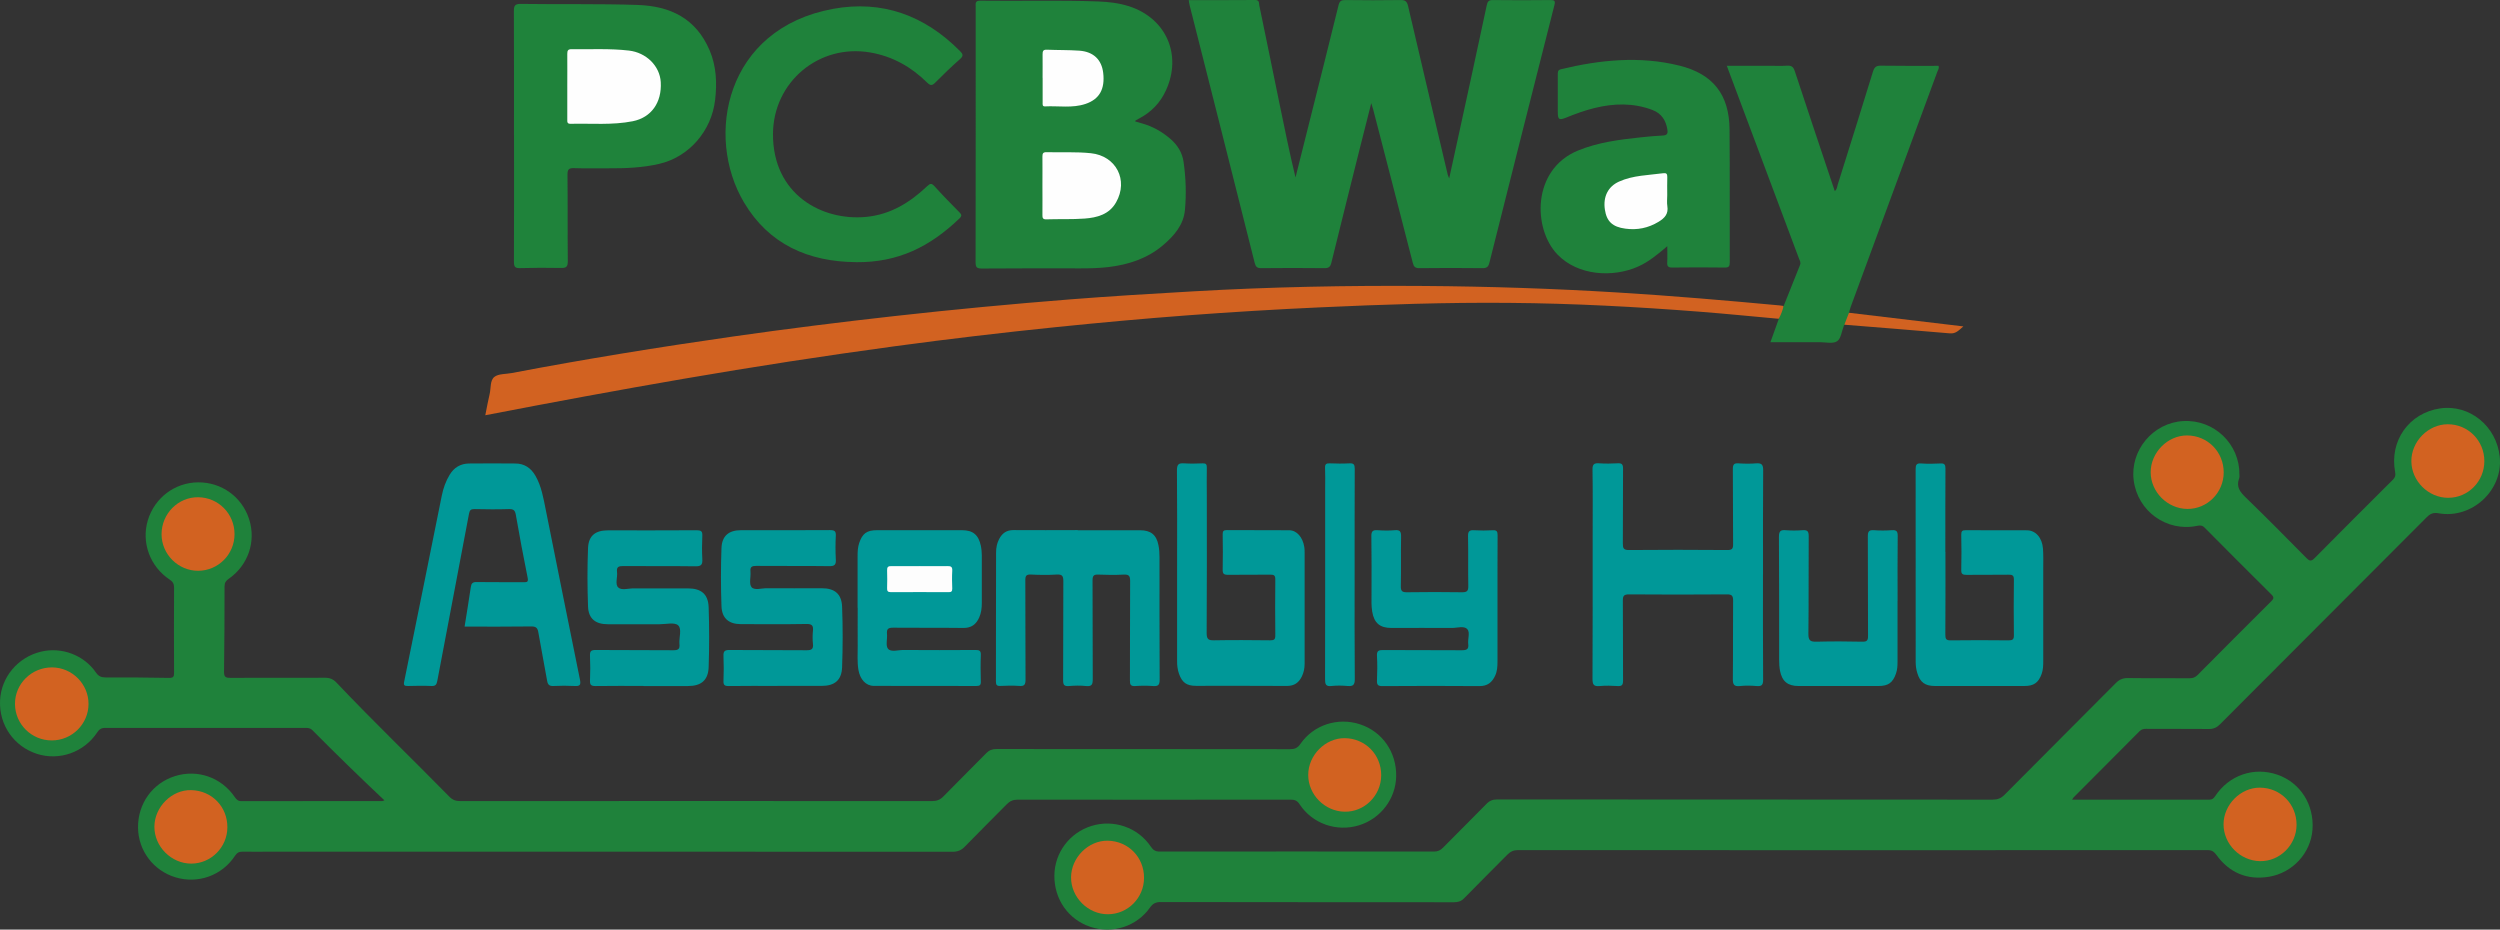 <?xml version="1.0" encoding="UTF-8"?>
<svg id="Layer_1" xmlns="http://www.w3.org/2000/svg" viewBox="0 0 485.43 180.5">
  <rect x="0" y="0" width="485.43" height="180.5" fill="#333333" stroke="none"/>
  <defs>
    <style>
      .cls-1 {
        fill: #1f823b;
      }

      .cls-2 {
        fill: #009898;
      }

      .cls-3 {
        fill: #1f833b;
      }

      .cls-4 {
        fill: #fefefe;
      }

      .cls-5 {
        fill: #d26221;
      }

      .cls-6 {
        fill: #fdfdfd;
      }
    </style>
  </defs>
  <path class="cls-1" d="M402.32,155.27h26.68c.57,0,.83-.24,1.12-.68,2.71-4.09,7.53-5.74,12.08-4.17,4.46,1.54,7.18,5.82,6.82,10.69-.34,4.51-3.83,8.39-8.5,9.14-4.19.67-7.64-.78-10.15-4.24-.47-.65-.89-.94-1.71-.94-44.65.02-89.31.02-133.96,0-.84,0-1.41.28-1.98.85-2.8,2.84-5.65,5.64-8.43,8.5-.59.61-1.2.77-2.01.77-18.95-.02-37.9,0-56.84-.04-.96,0-1.55.23-2.14,1.06-2.58,3.7-7.31,5.18-11.6,3.75-4.28-1.43-7.03-5.38-6.97-10.01.06-4.41,2.97-8.27,7.22-9.58,4.3-1.33,9.01.29,11.51,4.03.46.68.9.95,1.72.95,17.75-.02,35.5-.02,53.25,0,.75,0,1.26-.24,1.77-.76,2.8-2.84,5.64-5.65,8.43-8.5.6-.62,1.22-.86,2.09-.86,32.06.02,64.12.02,96.18.04.95,0,1.63-.25,2.31-.93,7.19-7.25,14.42-14.46,21.61-21.7.7-.71,1.41-1,2.41-.98,3.97.06,7.95,0,11.92.04.65,0,1.11-.18,1.57-.64,4.75-4.79,9.51-9.56,14.29-14.31.53-.52.56-.79.03-1.32-4.34-4.3-8.66-8.63-12.96-12.97-.47-.48-.9-.47-1.49-.35-5.9,1.21-11.54-2.86-12.29-8.86-.73-5.81,3.75-11.17,9.63-11.49,5.98-.33,10.97,4.44,10.9,10.41,0,.24.04.5-.05.71-.63,1.65.18,2.67,1.33,3.77,3.96,3.83,7.84,7.76,11.71,11.68.6.61.94.72,1.59.06,5.05-5.1,10.13-10.18,15.22-15.24.45-.44.56-.85.44-1.47-1.15-6.08,2.69-11.49,8.74-12.38,5.7-.83,10.96,3.44,11.57,9.41.67,6.47-5.38,12.1-11.85,10.96-1-.18-1.61.04-2.3.73-13.38,13.42-26.78,26.82-40.16,40.23-.64.64-1.26.93-2.17.92-4.05-.04-8.11,0-12.16-.03-.51,0-.92.08-1.29.45-4.27,4.3-8.55,8.58-12.83,12.88-.07.07-.12.18-.27.41h-.03,0Z"/>
  <path class="cls-1" d="M74.62,155.38c-4.81-4.53-9.43-9.03-13.98-13.62-.39-.39-.83-.42-1.31-.42H20.38c-.75,0-1.13.3-1.52.89-2.55,3.86-7.35,5.54-11.68,4.15-4.49-1.45-7.38-5.61-7.17-10.35.2-4.55,3.46-8.43,7.97-9.5,4-.95,8.32.66,10.65,4.06.5.72,1.02.95,1.86.95,4.11,0,8.22,0,12.34.09.8,0,.98-.21.97-.98-.03-5.52-.03-11.04,0-16.55,0-.72-.22-1.14-.84-1.55-3.85-2.54-5.55-7.22-4.25-11.54,1.31-4.34,5.23-7.31,9.74-7.35,4.55-.04,8.51,2.8,9.91,7.11,1.41,4.33-.15,8.98-3.96,11.63-.54.38-.8.76-.8,1.45,0,5.54-.02,11.08-.1,16.62,0,.98.3,1.15,1.22,1.15,6.12-.04,12.25.03,18.37-.02.97,0,1.61.28,2.26.96,7.15,7.54,14.64,14.73,21.92,22.15.62.63,1.23.84,2.08.84,30.54-.02,61.08-.02,91.62,0,.91,0,1.56-.24,2.2-.89,2.76-2.83,5.58-5.6,8.34-8.42.58-.59,1.17-.8,1.99-.8,18.99.02,37.97,0,56.96.03.91,0,1.48-.2,2.04-1.02,2.56-3.71,7.28-5.22,11.58-3.81,4.33,1.42,7.1,5.41,7.02,10.09-.08,4.38-3.03,8.26-7.28,9.54-4.31,1.3-9.01-.34-11.48-4.11-.47-.72-.96-.89-1.74-.89-17.67.02-35.34.02-53,0-.88,0-1.5.27-2.09.87-2.71,2.76-5.48,5.47-8.17,8.25-.7.72-1.39,1-2.39,1-44.09-.03-88.18-.02-132.27-.02-1.84,0-3.68.03-5.52,0-.71-.02-1.14.19-1.54.81-2.52,3.84-7.21,5.5-11.56,4.17-4.31-1.32-7.22-5.2-7.26-9.67-.04-4.64,2.8-8.6,7.17-9.98,4.37-1.37,8.99.23,11.6,4.05.34.49.64.81,1.31.81,9.11-.02,18.23-.02,27.34-.02.07,0,.14-.04.42-.13l-.02-.02h0Z"/>
  <path class="cls-1" d="M230.85.02c4.32,0,8.6.02,12.87-.02.86,0,.72.62.8,1.05,1.33,6.37,2.62,12.74,3.93,19.12.98,4.76,1.95,9.52,3.1,14.29.81-3.24,1.62-6.49,2.44-9.73,1.98-7.9,3.98-15.79,5.91-23.69.21-.87.56-1.04,1.36-1.03,3.56.04,7.12.06,10.67,0,.95-.02,1.27.27,1.48,1.17,2.54,10.92,5.13,21.83,7.7,32.74.03.15.11.29.28.72.57-2.61,1.08-4.94,1.59-7.26,1.91-8.77,3.83-17.54,5.7-26.33.16-.77.39-1.05,1.21-1.04,3.72.05,7.44.04,11.15,0,.82,0,1,.16.78,1-4.23,16.66-8.43,33.34-12.62,50.01-.2.8-.53,1.06-1.37,1.05-4.08-.05-8.15-.05-12.23,0-.8,0-1.08-.26-1.27-1.01-2.54-9.93-5.12-19.85-7.69-29.78-.09-.33-.2-.65-.38-1.25-.78,3.07-1.5,5.88-2.2,8.7-1.86,7.43-3.72,14.86-5.55,22.3-.2.82-.55,1.05-1.38,1.04-4.08-.05-8.15-.04-12.23,0-.79,0-1.08-.25-1.27-1.01-4.19-16.67-8.41-33.34-12.63-50.01-.08-.3-.11-.62-.18-1.02h.03,0Z"/>
  <path class="cls-1" d="M220.43,23.58c.49.14.96.28,1.44.42,1.99.57,3.74,1.57,5.31,2.9,1.42,1.21,2.38,2.69,2.64,4.56.44,3.1.55,6.22.26,9.32-.27,2.92-2.12,5.02-4.26,6.84-3.06,2.59-6.69,3.77-10.62,4.24-1.79.21-3.58.25-5.38.25-6.39,0-12.79-.03-19.18.03-1.04,0-1.21-.3-1.21-1.26.03-16.51.02-33.02.02-49.53,0-.62-.18-1.23.89-1.22,7.63.1,15.26-.13,22.89.15,2.03.08,4.05.31,6.01.94,7.2,2.33,10.31,9.41,7.16,16.31-1.1,2.41-2.83,4.22-5.18,5.46-.24.13-.49.26-.73.4-.02.01-.03.07-.08.19,0,0,.02,0,.02,0Z"/>
  <path class="cls-5" d="M345.38,61.9c-5.09-.46-10.18-.97-15.28-1.37-12.31-.96-24.64-1.62-37-1.72-12.27-.11-24.54.31-36.8.87-8.58.39-17.16.91-25.73,1.55-8.52.64-17.04,1.42-25.54,2.29-10.45,1.07-20.88,2.3-31.28,3.71-13.73,1.86-27.41,3.98-41.06,6.33-12.78,2.2-25.53,4.57-38.46,7.07.29-1.43.52-2.78.84-4.1.28-1.15.05-2.67.93-3.35.81-.63,2.2-.52,3.34-.74,14.27-2.72,28.62-5.04,43-7.1,10.43-1.49,20.89-2.8,31.37-3.97,11.35-1.27,22.73-2.34,34.11-3.24,7.97-.63,15.94-1.1,23.92-1.56,14.93-.86,29.87-1.15,44.83-1.04,12.55.09,25.09.5,37.62,1.27,10.49.64,20.96,1.54,31.42,2.51.24.02.47.07.71.1.2,1.02-.03,1.88-.95,2.47v.02h.01Z"/>
  <path class="cls-3" d="M99.8,26.28c0-8.03.02-16.07-.02-24.1,0-1.03.17-1.44,1.34-1.42,7.55.11,15.1-.05,22.65.2,6.42.21,11.36,2.63,14,8.77,1.33,3.1,1.47,6.34,1.09,9.64-.68,6-5.01,11.09-10.87,12.45-3.23.75-6.56.88-9.88.86-2.2-.02-4.4.05-6.59-.03-1.03-.04-1.35.2-1.33,1.29.06,5.59,0,11.19.06,16.79,0,1.1-.33,1.33-1.35,1.3-2.63-.06-5.27-.04-7.91.03-.95.03-1.2-.24-1.2-1.19.04-8.19.02-16.39.02-24.58h-.01Z"/>
  <path class="cls-1" d="M323.73,47.81c-1.92,1.64-3.61,3.03-5.64,3.94-4.86,2.18-11.69,1.82-15.69-2.35-4.79-5-4.94-16.49,3.98-20.16,3.99-1.64,8.16-2.14,12.36-2.59,1.39-.15,2.78-.27,4.18-.34.77-.04.95-.39.85-1.06-.26-1.84-1.13-3.22-2.92-3.9-3.73-1.41-7.51-1.3-11.3-.36-1.86.46-3.66,1.12-5.43,1.84-1.41.57-1.64.4-1.64-1.11v-7.2c0-.49-.05-.92.62-1.08,7.62-1.83,15.28-2.61,22.99-.7,6.54,1.62,9.69,5.64,9.74,12.39.07,8.59.02,17.19.04,25.78,0,.73-.13,1.06-.97,1.04-3.4-.05-6.79-.04-10.19,0-.81.01-1.03-.27-.98-1.03.06-.94.01-1.89.01-3.14v.03h0Z"/>
  <path class="cls-1" d="M345.38,61.9c.43-.78.74-1.6.95-2.47,1.06-2.66,2.11-5.33,3.19-7.99.2-.49-.06-.85-.21-1.24-4.53-12.1-9.06-24.2-13.59-36.29-.12-.33-.24-.66-.42-1.14h8.21c1.16,0,2.32.06,3.48-.02.87-.06,1.24.24,1.51,1.07,2.44,7.42,4.93,14.83,7.41,22.24.11.34.23.68.35,1.04.46-.32.45-.85.58-1.27,2.3-7.3,4.59-14.61,6.84-21.93.27-.87.64-1.17,1.57-1.15,3.72.06,7.43.03,11.15.03.19.46-.09.79-.22,1.14-5.6,15.23-11.22,30.45-16.83,45.68-.14.37-.22.76-.33,1.14.02.89-.23,1.69-.9,2.32-.03.07-.07.14-.1.22-.41,1.03-.55,2.49-1.31,2.98-.82.53-2.23.18-3.37.18h-9.57c.56-1.57,1.09-3.05,1.62-4.52v-.02h-.01Z"/>
  <path class="cls-1" d="M166.22,50.9c-9.27-.07-16.94-3.47-21.76-11.6-7.63-12.85-3.62-33.74,17.3-37.58,9.54-1.75,17.8,1.28,24.64,8.19.58.58.73.93,0,1.57-1.65,1.45-3.23,2.98-4.78,4.54-.61.61-.94.66-1.6.01-3.08-3.04-6.7-5.09-11.03-5.84-9.96-1.73-18.85,5.72-18.9,15.82-.05,11.76,9.52,16.91,18.05,16.11,4.75-.45,8.51-2.77,11.86-5.94.58-.55.86-.68,1.46-.01,1.55,1.72,3.18,3.38,4.81,5.03.45.45.55.71.03,1.21-5.74,5.51-11.91,8.57-20.06,8.5h-.02Z"/>
  <path class="cls-2" d="M342.32,111.59c0,6.8-.02,13.6.03,20.39,0,1.02-.27,1.31-1.26,1.23-1.07-.09-2.17-.12-3.23,0-1.22.14-1.41-.35-1.39-1.45.06-5.04,0-10.08.05-15.11.01-1.01-.26-1.25-1.25-1.24-6.31.05-12.63.05-18.95,0-1.05,0-1.22.32-1.21,1.27.05,5.16,0,10.32.04,15.47,0,.85-.22,1.11-1.06,1.06-1.15-.07-2.33-.11-3.47,0-1.23.13-1.41-.36-1.4-1.47.04-9.32.03-18.63.03-27.95,0-4.2.04-8.4-.03-12.6-.02-1.03.3-1.3,1.27-1.23,1.19.08,2.4.07,3.59,0,.83-.05,1.08.19,1.07,1.05-.04,4.84,0,9.68-.04,14.51,0,.94.14,1.29,1.2,1.28,6.35-.06,12.71-.05,19.07,0,.87,0,1.15-.18,1.14-1.1-.05-4.88,0-9.76-.05-14.63,0-.93.26-1.16,1.14-1.1,1.11.08,2.24.09,3.35,0,1.05-.08,1.41.19,1.4,1.34-.06,6.76-.03,13.52-.03,20.27h-.01Z"/>
  <path class="cls-2" d="M90.21,121.68c.42-2.65.84-5.17,1.21-7.7.1-.7.35-.98,1.12-.96,3.04.05,6.08,0,9.11.03.66,0,.98,0,.8-.89-.83-4.07-1.58-8.15-2.3-12.24-.15-.83-.45-1.09-1.31-1.07-2.24.07-4.48.05-6.71,0-.69,0-.93.18-1.06.89-2.03,10.83-4.12,21.64-6.16,32.47-.14.72-.34,1.02-1.13.99-1.52-.07-3.04-.04-4.56,0-.66,0-.9-.08-.74-.86,2.46-12.04,4.88-24.09,7.31-36.14.29-1.42.77-2.77,1.52-4.01.85-1.41,2.11-2.17,3.76-2.19,3-.03,6-.03,8.99,0,1.75,0,3.03.86,3.9,2.37,1.18,2.05,1.55,4.34,2.01,6.61,2.21,10.99,4.4,22,6.64,32.98.22,1.08-.04,1.3-1.05,1.24-1.35-.07-2.72-.07-4.07,0-.79.04-1.12-.22-1.25-.99-.55-3.15-1.17-6.28-1.71-9.42-.14-.85-.44-1.16-1.36-1.15-4.27.06-8.55.03-12.97.03h0Z"/>
  <path class="cls-2" d="M209.24,102.96h12.11c2.08,0,3.19.86,3.59,2.9.15.74.2,1.51.2,2.26,0,7.96,0,15.91.03,23.87,0,1.03-.3,1.29-1.27,1.22-1.15-.09-2.32-.08-3.47,0-.88.06-1.04-.27-1.03-1.08.03-6.44,0-12.87.04-19.31,0-1-.24-1.3-1.25-1.25-1.63.09-3.28.07-4.91,0-.88-.04-1.14.2-1.14,1.11.04,6.4,0,12.79.04,19.19,0,1-.15,1.46-1.28,1.34-1.11-.12-2.24-.09-3.35,0-.91.07-1.13-.22-1.12-1.12.04-6.4,0-12.79.04-19.19,0-1.01-.17-1.41-1.29-1.34-1.67.11-3.36.08-5.03,0-.86-.03-1.06.25-1.06,1.07.03,6.44,0,12.87.04,19.31,0,.98-.21,1.34-1.23,1.25-1.23-.1-2.48-.05-3.71,0-.64.02-.81-.21-.81-.82.02-8.36,0-16.71.03-25.07,0-.92.16-1.83.61-2.66.59-1.12,1.44-1.72,2.77-1.71,4.16.04,8.31,0,12.47,0l-.02.03h0Z"/>
  <path class="cls-2" d="M377.75,107.18c0,5.36.02,10.72-.02,16.08,0,.81.16,1.09,1.03,1.08,3.76-.05,7.52-.04,11.27,0,.77,0,1.02-.19,1.01-.99-.04-3.6-.05-7.2,0-10.8.01-.84-.31-.97-1.04-.96-2.72.04-5.44,0-8.15.03-.72,0-1.06-.11-1.03-.96.06-2.28.05-4.56,0-6.84-.01-.68.19-.88.87-.87,3.96.03,7.91,0,11.87.02,1.71,0,2.98,1.45,3.13,3.59.09,1.27.05,2.56.05,3.84v17.88c0,.88-.01,1.76-.32,2.6-.62,1.69-1.51,2.32-3.33,2.32h-17.39c-1.9,0-2.88-.71-3.42-2.52-.21-.69-.31-1.4-.31-2.13,0-12.48.01-24.95-.01-37.43,0-.87.16-1.2,1.1-1.13,1.23.09,2.48.07,3.71,0,.81-.05.98.24.98,1.01-.03,5.4-.02,10.8-.02,16.2l.02-.02h0Z"/>
  <path class="cls-2" d="M228.56,109.9c0-6.2.03-12.4-.03-18.6,0-1.15.35-1.4,1.39-1.33,1.19.08,2.4.05,3.6,0,.63-.02.82.17.81.81-.04,1.88,0,3.76,0,5.64,0,8.84.03,17.68-.03,26.51,0,1.2.34,1.42,1.45,1.4,3.64-.07,7.27-.04,10.91,0,.7,0,.97-.14.97-.91-.04-3.64-.04-7.28,0-10.92,0-.76-.25-.93-.96-.92-2.76.04-5.52,0-8.27.03-.8,0-1-.23-.99-1.01.05-2.28.04-4.56,0-6.84,0-.61.14-.83.79-.83,4.04.03,8.07,0,12.11.03,1.49,0,2.65,1.35,2.95,3.27.05.31.06.64.06.96v21.71c0,.85-.16,1.67-.53,2.43-.59,1.22-1.47,1.87-2.92,1.86-5.88-.04-11.75-.02-17.63-.02-1.82,0-2.7-.62-3.31-2.34-.28-.8-.38-1.63-.37-2.47v-18.48.03h0Z"/>
  <path class="cls-2" d="M166.52,118.01v-10.08c0-.84.04-1.68.31-2.49.62-1.85,1.49-2.49,3.43-2.49h16.55c2.11,0,3.19.91,3.64,3.01.27,1.27.18,2.55.19,3.82v7.32c0,.97-.11,1.92-.51,2.81-.59,1.31-1.51,2.04-3.07,2.02-4.56-.06-9.11,0-13.67-.05-.99,0-1.24.3-1.16,1.21.09.99-.3,2.3.2,2.89.59.69,1.95.22,2.97.23,4.68.03,9.35.03,14.03,0,.74,0,1.05.14,1.02.97-.07,1.72-.05,3.44,0,5.16.02.7-.21.86-.88.86-6.63-.02-13.27,0-19.9-.02-1.54,0-2.7-1.27-3-3.18-.24-1.51-.12-3.03-.13-4.55-.02-2.48,0-4.96,0-7.44h-.02,0Z"/>
  <path class="cls-2" d="M124.96,133.19c-3.12,0-6.23-.03-9.35.02-.85,0-1.08-.24-1.05-1.07.07-1.6.07-3.2,0-4.79-.04-.87.17-1.15,1.1-1.14,5.03.05,10.07,0,15.1.05.94,0,1.27-.24,1.17-1.18-.13-1.26.53-2.95-.26-3.66-.69-.63-2.35-.21-3.58-.21h-10.07c-2.38,0-3.75-1.06-3.84-3.43-.14-3.79-.15-7.59,0-11.38.1-2.4,1.45-3.42,3.85-3.42,5.75,0,11.51.02,17.26-.02.82,0,1.12.19,1.08,1.05-.07,1.52-.08,3.04,0,4.55.06,1.05-.19,1.42-1.34,1.4-4.67-.07-9.35,0-14.02-.05-.89,0-1.33.16-1.2,1.16.13,1.02-.42,2.36.22,2.99s1.98.18,3,.19c3.52.02,7.03,0,10.55,0,2.56,0,3.93,1.1,4.02,3.66.13,3.87.13,7.75,0,11.63-.09,2.56-1.46,3.67-4.02,3.67h-8.63v-.02h0Z"/>
  <path class="cls-2" d="M150.93,133.19c-3.16,0-6.31-.03-9.47.02-.8,0-1.01-.23-.98-1.01.06-1.6.07-3.2,0-4.79-.04-.91.19-1.21,1.16-1.2,4.99.05,9.99,0,14.98.05,1,0,1.34-.24,1.23-1.25-.09-.83-.08-1.68,0-2.51.1-1-.15-1.36-1.27-1.34-4.23.08-8.47.03-12.7.03-2.34,0-3.71-1.11-3.79-3.49-.13-3.75-.14-7.51,0-11.27.09-2.41,1.44-3.48,3.8-3.48,5.75,0,11.51.02,17.26-.02.88,0,1.19.19,1.14,1.11-.08,1.51-.08,3.04,0,4.55.06,1.01-.17,1.36-1.28,1.34-4.71-.07-9.43,0-14.14-.05-.85,0-1.24.15-1.15,1.1.1,1.03-.32,2.37.2,3.02.55.68,1.95.21,2.97.22,3.56.03,7.11,0,10.67,0,2.49,0,3.86,1.08,3.95,3.6.15,3.91.14,7.83,0,11.75-.09,2.52-1.47,3.61-3.95,3.61h-8.63Z"/>
  <path class="cls-2" d="M290.77,116.61v11.88c0,.92-.05,1.84-.45,2.7-.6,1.31-1.5,2.04-3.06,2.03-6.28-.05-12.55-.04-18.83,0-.84,0-1.09-.21-1.06-1.06.07-1.6.09-3.2,0-4.8-.06-1.01.34-1.15,1.21-1.14,5.08.04,10.15,0,15.23.04.95,0,1.41-.16,1.28-1.21-.12-.98.4-2.28-.19-2.9-.65-.68-1.96-.21-2.98-.22-3.92-.03-7.83,0-11.75,0-2.24,0-3.36-.96-3.73-3.18-.19-1.15-.13-2.31-.13-3.47,0-3.72.03-7.44-.03-11.16-.02-.97.28-1.23,1.21-1.17,1.11.08,2.24.1,3.35,0,1.07-.1,1.22.34,1.21,1.28-.06,3.2.02,6.4-.05,9.6-.02.98.3,1.18,1.21,1.17,3.56-.05,7.12-.06,10.67,0,1.05.02,1.24-.33,1.22-1.28-.06-3.2.02-6.4-.05-9.6-.02-.98.29-1.22,1.21-1.16,1.19.07,2.4.07,3.6,0,.76-.04.93.24.93.95-.03,4.24-.01,8.48-.02,12.72h0v-.02Z"/>
  <path class="cls-2" d="M368.45,116.65v11.76c0,.8-.03,1.6-.3,2.37-.61,1.77-1.5,2.42-3.37,2.42h-15.59c-2.05,0-3.16-.9-3.56-2.95-.13-.7-.17-1.43-.17-2.15-.01-7.96.02-15.92-.04-23.87,0-1.1.32-1.37,1.34-1.28,1.07.09,2.16.08,3.24,0,.92-.07,1.21.19,1.2,1.16-.05,6.32.02,12.64-.06,18.96-.02,1.31.39,1.56,1.59,1.53,2.96-.08,5.92-.07,8.87,0,.9.02,1.13-.23,1.12-1.13-.04-6.44,0-12.88-.04-19.32,0-.92.2-1.27,1.18-1.2,1.15.09,2.32.08,3.48,0,.88-.06,1.15.19,1.14,1.11-.05,4.2-.02,8.4-.02,12.6h-.01Z"/>
  <path class="cls-2" d="M263.03,111.59c0,6.76-.03,13.52.03,20.27.01,1.14-.34,1.43-1.4,1.34-1.03-.09-2.09-.11-3.11,0-1.16.14-1.26-.38-1.26-1.34.03-12.36.02-24.71.02-37.07,0-1.32.04-2.64-.02-3.96-.03-.7.22-.88.89-.86,1.28.05,2.56.07,3.84,0,.9-.06,1.03.31,1.03,1.1-.03,6.84-.02,13.68-.02,20.51h0Z"/>
  <path class="cls-5" d="M358.12,63.05c.3-.77.6-1.55.9-2.32,7.32.87,14.64,1.75,22.21,2.65-.88.74-1.45,1.45-2.6,1.35-6.83-.59-13.67-1.13-20.51-1.68h0Z"/>
  <path class="cls-5" d="M431.78,91.73c0,3.93-3.2,7.13-7.07,7.09-3.86-.04-7.1-3.29-7.11-7.12,0-3.83,3.29-7.17,7.08-7.15,3.98.02,7.11,3.19,7.1,7.19h0Z"/>
  <path class="cls-5" d="M482.39,89.54c0,3.94-3.15,7.13-7.03,7.12-3.84,0-7.11-3.25-7.14-7.09-.03-3.83,3.24-7.17,7.04-7.19,3.95-.02,7.13,3.16,7.13,7.15h0Z"/>
  <path class="cls-5" d="M445.93,160.15c-.02,3.91-3.25,7.13-7.1,7.06-3.87-.07-7.08-3.32-7.08-7.15s3.34-7.17,7.11-7.12c3.99.05,7.08,3.21,7.07,7.22h0Z"/>
  <path class="cls-5" d="M222.14,170.48c-.02,3.87-3.14,7.02-6.99,7.04-3.88.03-7.2-3.29-7.18-7.17.02-3.83,3.36-7.17,7.12-7.11,4,.07,7.07,3.21,7.05,7.23h0Z"/>
  <path class="cls-5" d="M31.37,103.74c0-3.99,3.21-7.24,7.13-7.19,3.92.05,7.04,3.22,7.04,7.16s-3.18,7.11-7.07,7.12c-3.88,0-7.09-3.2-7.1-7.09Z"/>
  <path class="cls-5" d="M10.05,143.77c-3.93,0-7.11-3.15-7.14-7.06-.03-3.93,3.21-7.13,7.2-7.12,3.9.02,7.1,3.24,7.08,7.12-.02,3.89-3.23,7.06-7.13,7.06h0Z"/>
  <path class="cls-5" d="M268.19,150.55c-.02,3.92-3.24,7.13-7.09,7.06-3.87-.06-7.09-3.31-7.08-7.15,0-3.83,3.33-7.17,7.1-7.13,3.99.05,7.09,3.2,7.07,7.21h0Z"/>
  <path class="cls-5" d="M44.15,160.67c-.03,3.86-3.17,7.01-7.01,7.02-3.88,0-7.19-3.31-7.16-7.19.03-3.84,3.39-7.17,7.14-7.08,4.02.09,7.06,3.22,7.03,7.25Z"/>
  <path class="cls-4" d="M202.41,36.01c0-1.88.02-3.75,0-5.63,0-.6.14-.84.8-.83,2.87.07,5.75-.1,8.61.2,4.91.51,7.34,5.24,4.89,9.54-1.33,2.35-3.68,2.97-6.11,3.15-2.46.18-4.95.07-7.42.15-.69.02-.78-.27-.77-.84.02-1.92,0-3.83,0-5.75h0Z"/>
  <path class="cls-4" d="M202.44,15.13c0-1.52.02-3.03,0-4.55,0-.62.08-.96.83-.93,2.11.09,4.23.04,6.33.19,2.74.21,4.31,1.76,4.61,4.31.37,3.15-.73,5.12-3.44,6.03-2.56.86-5.22.35-7.84.48-.57.03-.48-.4-.48-.75v-4.79h-.01Z"/>
  <path class="cls-4" d="M110.15,16.82c0-2.12.02-4.24,0-6.35,0-.64.13-.93.85-.92,3.71.05,7.42-.16,11.13.27,3.34.39,5.99,2.97,6.17,6.13.23,3.96-1.84,6.87-5.44,7.59-3.99.79-8.04.4-12.07.5-.7.02-.64-.41-.64-.86v-6.35h0Z"/>
  <path class="cls-4" d="M323.73,37.87c0,.72-.09,1.45.02,2.15.25,1.51-.52,2.33-1.71,3.05-2,1.21-4.13,1.64-6.42,1.33-2.52-.33-3.66-1.4-4-3.72-.37-2.49.62-4.46,2.75-5.42,1.35-.61,2.8-.93,4.26-1.13,1.42-.2,2.85-.3,4.28-.49.63-.09.85.09.83.74-.04,1.16-.01,2.31-.01,3.47v.02h0Z"/>
  <path class="cls-6" d="M178.56,109.92c1.79,0,3.59.03,5.38,0,.7-.02,1.01.13.96.91-.07,1.15-.04,2.31,0,3.47,0,.53-.18.69-.69.68-3.75-.02-7.5-.02-11.24,0-.6,0-.74-.24-.72-.78.03-1.16.04-2.31,0-3.47-.02-.64.21-.82.82-.81,1.83.03,3.67,0,5.5,0h-.01Z"/>
</svg>